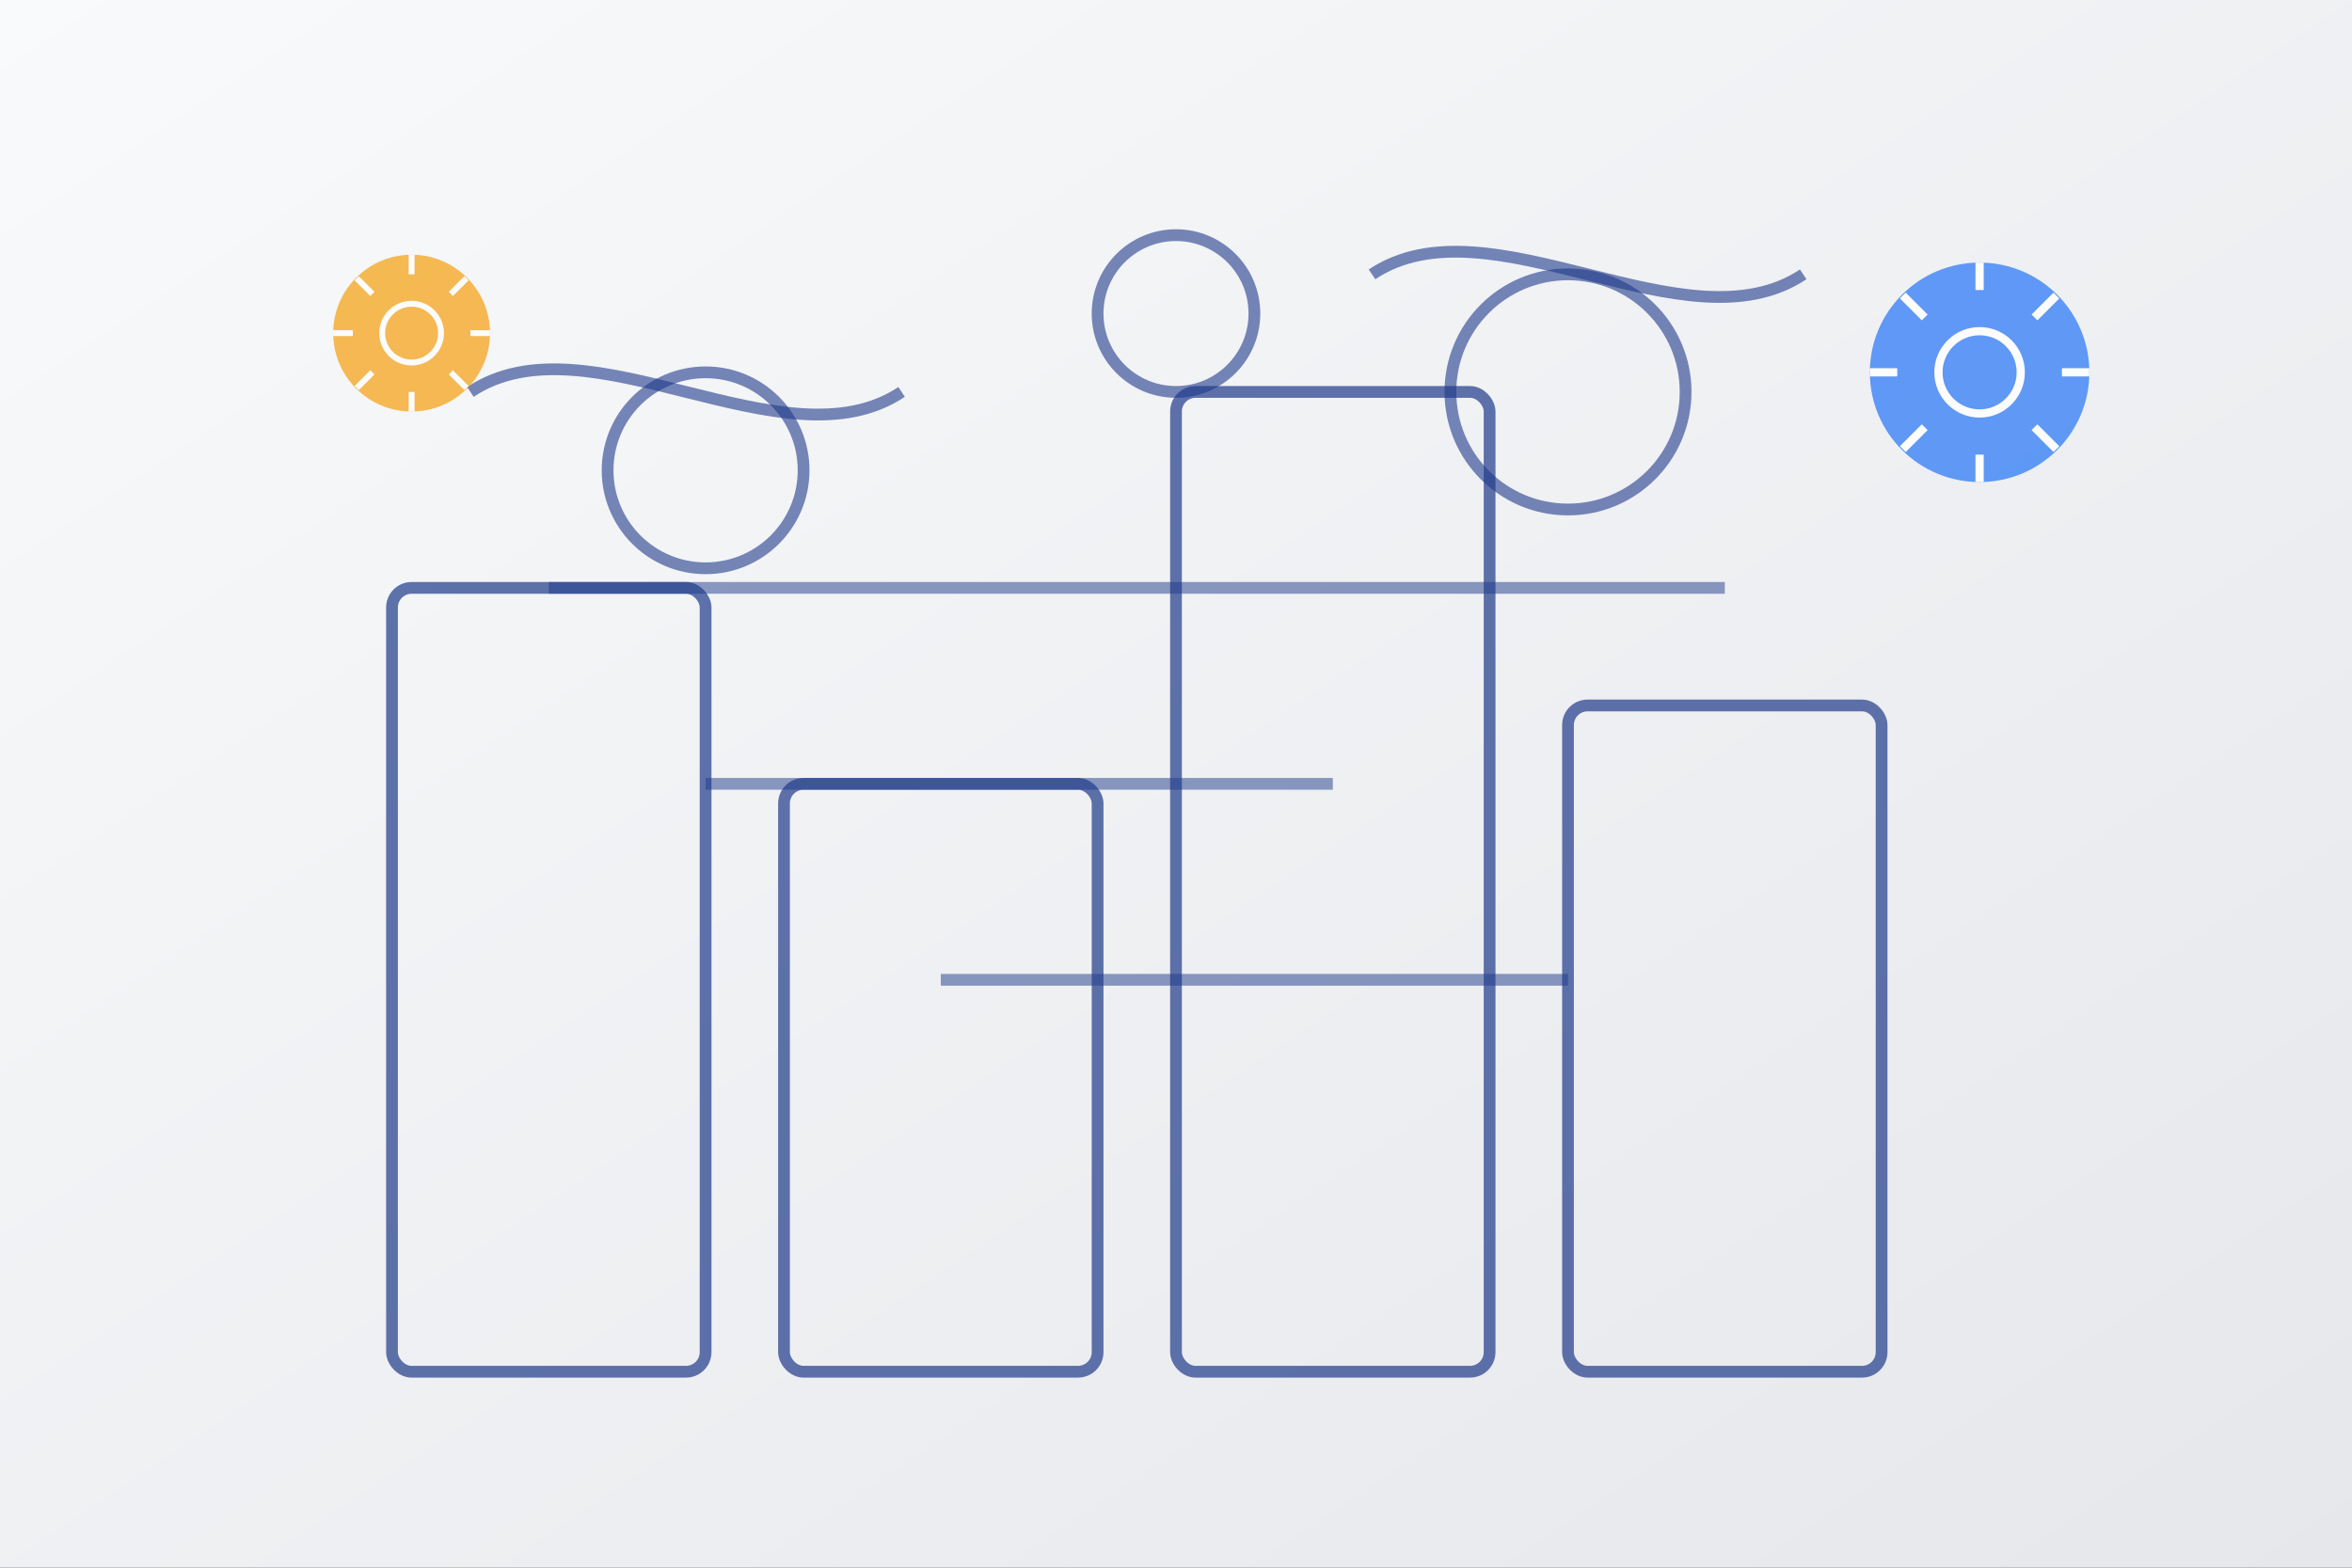 <?xml version="1.0" encoding="UTF-8"?>
<svg width="600" height="400" xmlns="http://www.w3.org/2000/svg">
  <rect width="100%" height="100%" fill="#333333" stroke="none"/>
  <!-- Background with gradient -->
  <defs>
    <linearGradient id="bg-gradient" x1="0%" y1="0%" x2="100%" y2="100%">
      <stop offset="0%" stop-color="#f9fafb" />
      <stop offset="100%" stop-color="#e5e7eb" />
    </linearGradient>
  </defs>
  <rect x="0" y="0" width="600" height="400" fill="url(#bg-gradient)" />
  
  <!-- Abstract engineering shapes -->
  <g stroke="#1e3a8a" stroke-width="3" fill="none">
    <!-- Buildings or structures -->
    <rect x="100" y="150" width="80" height="200" rx="5" opacity="0.7" />
    <rect x="200" y="200" width="80" height="150" rx="5" opacity="0.7" />
    <rect x="300" y="100" width="80" height="250" rx="5" opacity="0.7" />
    <rect x="400" y="180" width="80" height="170" rx="5" opacity="0.7" />
    
    <!-- Connect them with lines for engineering drawing feel -->
    <line x1="140" y1="150" x2="440" y2="150" opacity="0.5" />
    <line x1="180" y1="200" x2="340" y2="200" opacity="0.5" />
    <line x1="240" y1="250" x2="400" y2="250" opacity="0.5" />
    
    <!-- Circles representing engineering elements -->
    <circle cx="180" cy="120" r="25" opacity="0.6" />
    <circle cx="400" cy="100" r="30" opacity="0.6" />
    <circle cx="300" cy="80" r="20" opacity="0.6" />
    
    <!-- Technical drawing elements -->
    <path d="M120,100 C150,80 200,120 230,100" opacity="0.6" />
    <path d="M350,70 C380,50 430,90 460,70" opacity="0.6" />
  </g>
  
  <!-- Gears to symbolize engineering -->
  <g transform="translate(470, 60) scale(0.7)" fill="#3b82f6" opacity="0.8">
    <circle cx="50" cy="50" r="40" />
    <g stroke="#ffffff" stroke-width="3" fill="none">
      <circle cx="50" cy="50" r="15" />
      <path d="M50,10 L50,20 M50,80 L50,90 M10,50 L20,50 M80,50 L90,50 M22,22 L30,30 M70,30 L78,22 M22,78 L30,70 M70,70 L78,78" />
    </g>
  </g>
  
  <g transform="translate(80, 60) scale(0.5)" fill="#f59e0b" opacity="0.7">
    <circle cx="50" cy="50" r="40" />
    <g stroke="#ffffff" stroke-width="3" fill="none">
      <circle cx="50" cy="50" r="15" />
      <path d="M50,10 L50,20 M50,80 L50,90 M10,50 L20,50 M80,50 L90,50 M22,22 L30,30 M70,30 L78,22 M22,78 L30,70 M70,70 L78,78" />
    </g>
  </g>
</svg>